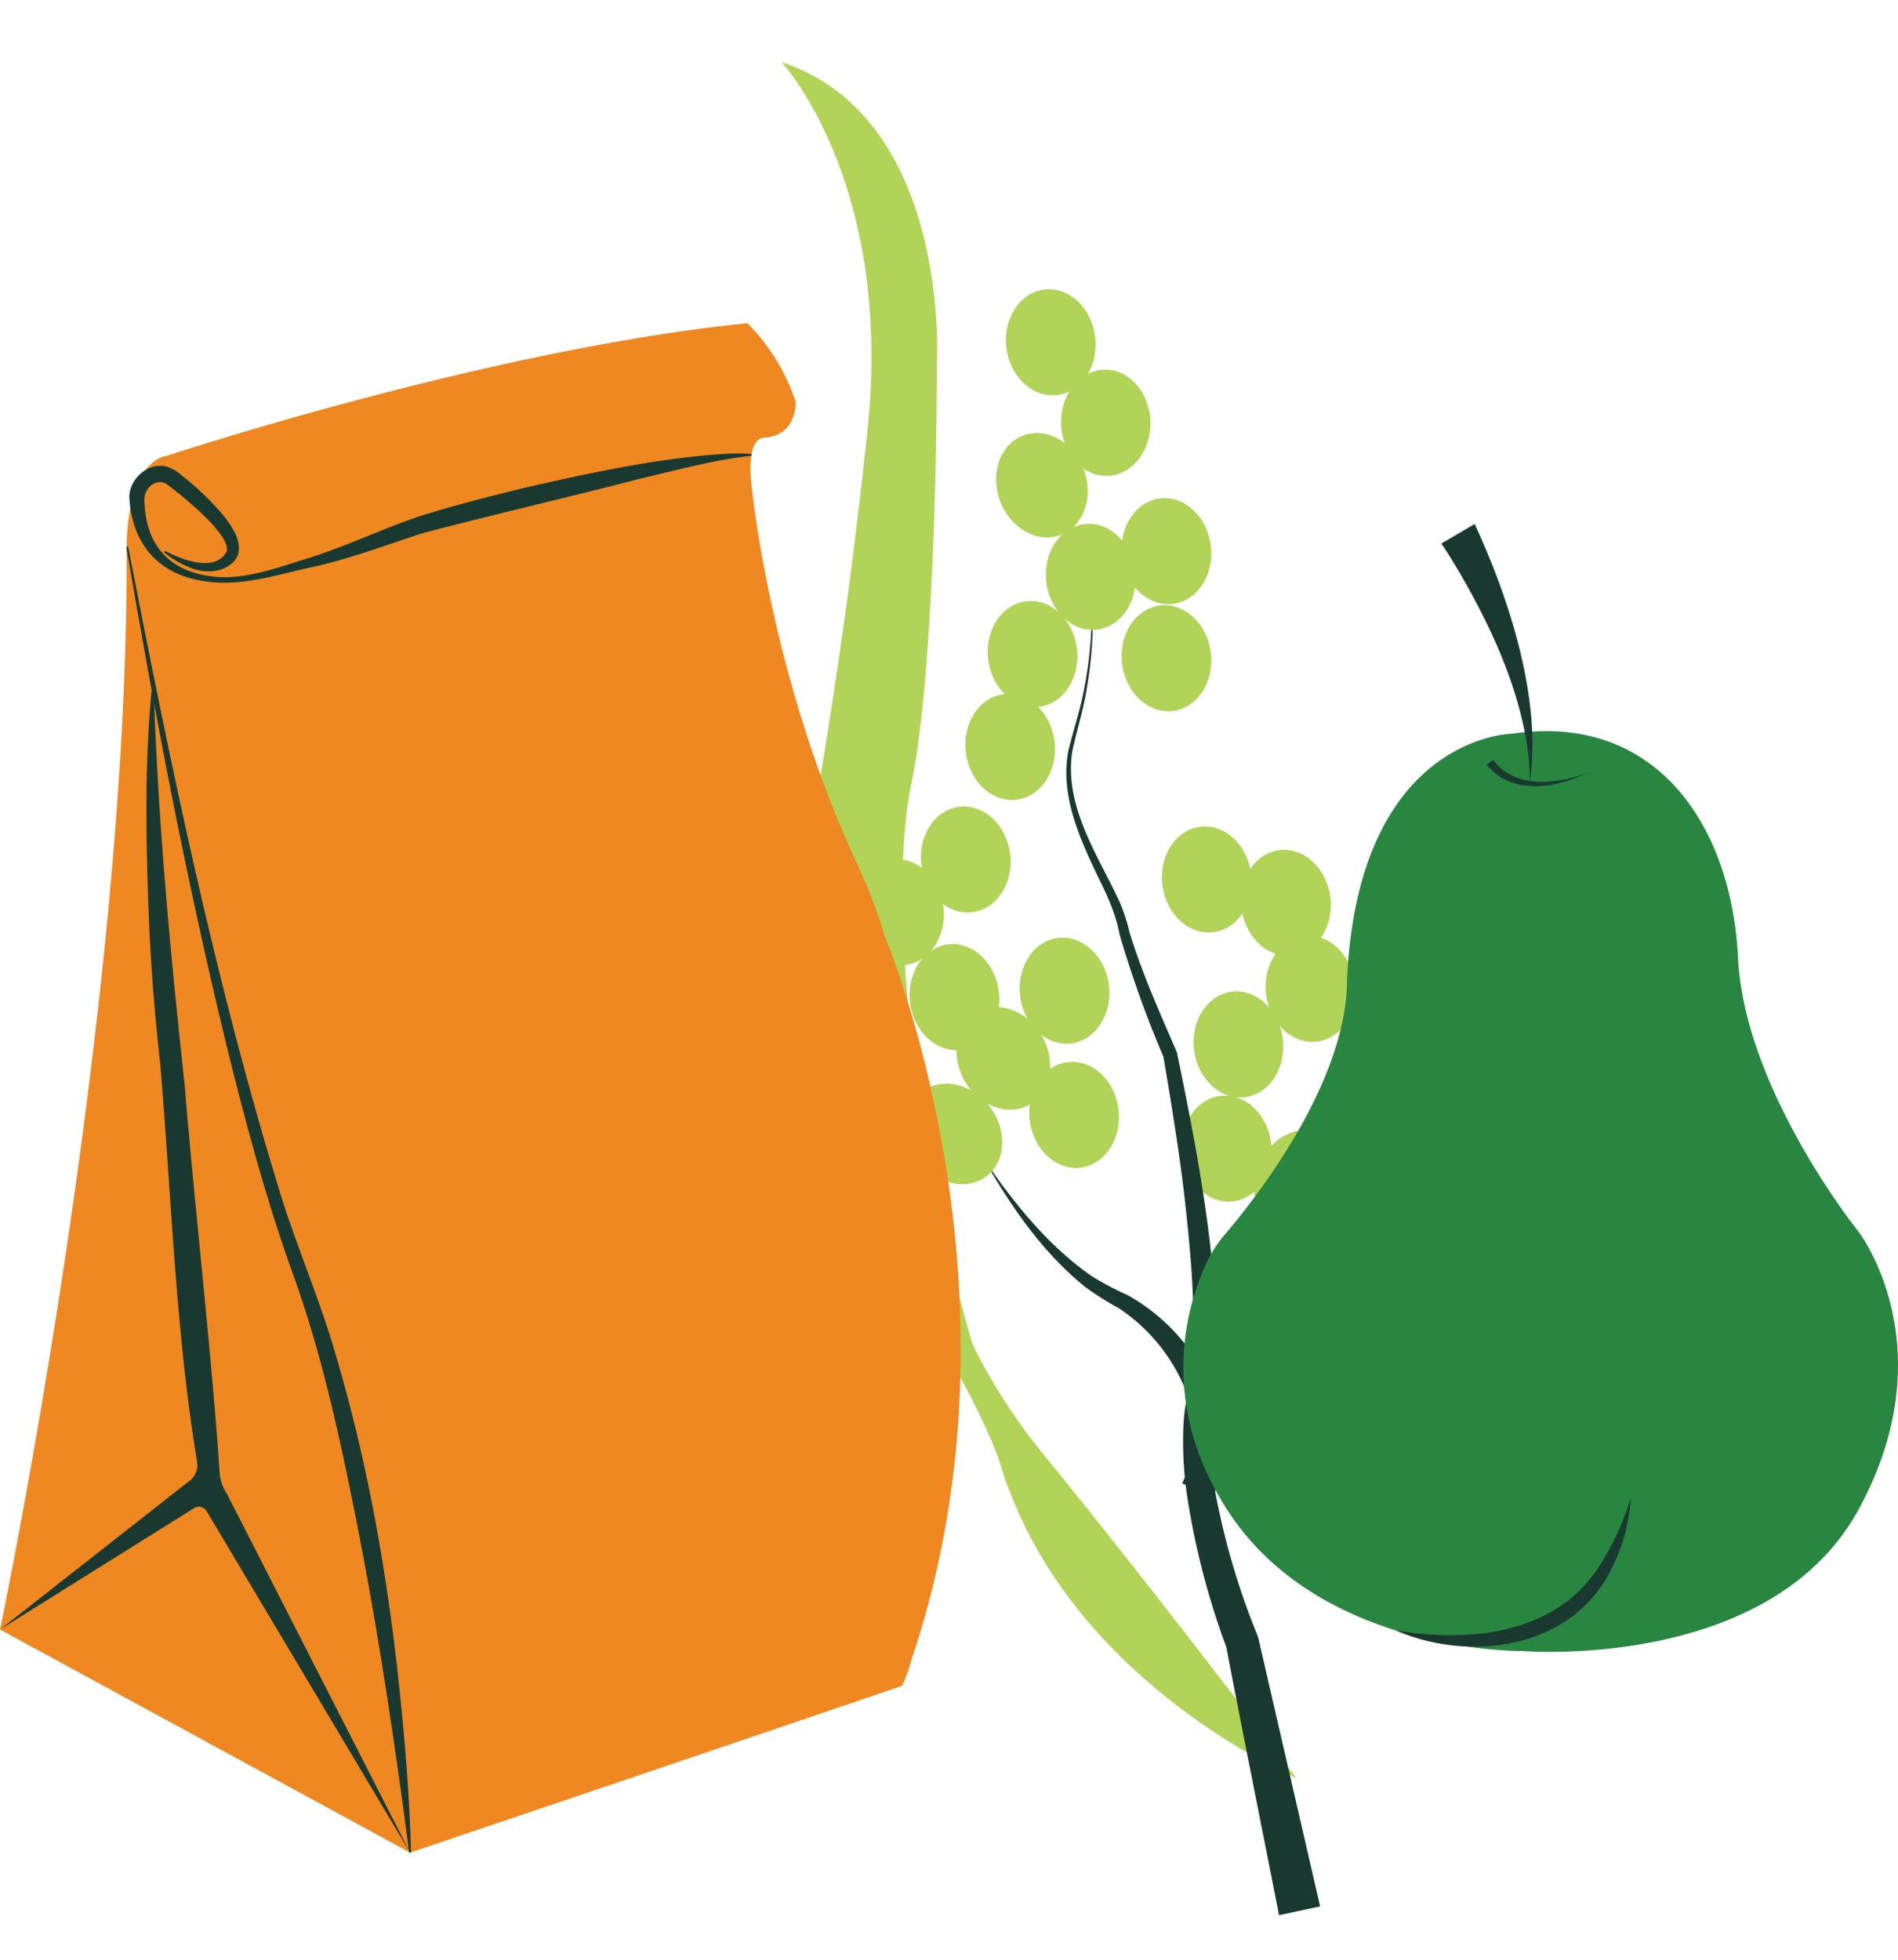 <svg xmlns="http://www.w3.org/2000/svg" xmlns:xlink="http://www.w3.org/1999/xlink" width="385.627" height="398.154" viewBox="0 0 385.627 398.154">
  <defs>
    <clipPath id="clip-path">
      <rect id="Rectangle_126" data-name="Rectangle 126" width="123.925" height="385.927" fill="none"/>
    </clipPath>
    <clipPath id="clip-path-2">
      <rect id="Rectangle_124" data-name="Rectangle 124" width="145.201" height="229.09" fill="#298641"/>
    </clipPath>
    <clipPath id="clip-path-3">
      <rect id="Rectangle_161" data-name="Rectangle 161" width="195.192" height="310.67" fill="none"/>
    </clipPath>
  </defs>
  <g id="Group_609" data-name="Group 609" transform="translate(-1479.321 -2931.172)">
    <g id="Group_327" data-name="Group 327" transform="translate(1617.73 2946.274) rotate(-7)">
      <g id="Group_287" data-name="Group 287" clip-path="url(#clip-path)">
        <path id="Path_430" data-name="Path 430" d="M18.181,10.795c0,5.961-4.07,10.795-9.091,10.795S0,16.756,0,10.795,4.07,0,9.09,0s9.092,4.834,9.092,10.795" transform="translate(47.41 114.772)" fill="#b1d458"/>
        <path id="Path_431" data-name="Path 431" d="M18.181,10.795c0,5.963-4.07,10.795-9.091,10.795S0,16.758,0,10.795,4.07,0,9.09,0s9.091,4.834,9.091,10.795" transform="translate(76.957 97.348)" fill="#b1d458"/>
        <path id="Path_432" data-name="Path 432" d="M18.181,10.795c0,5.961-4.07,10.795-9.092,10.795S0,16.756,0,10.795,4.07,0,9.09,0s9.092,4.834,9.092,10.795" transform="translate(74.306 118.939)" fill="#b1d458"/>
        <path id="Path_433" data-name="Path 433" d="M18.181,10.795c0,5.961-4.07,10.795-9.092,10.795S0,16.756,0,10.795,4.07,0,9.09,0s9.092,4.834,9.092,10.795" transform="translate(40.593 132.953)" fill="#b1d458"/>
        <path id="Path_434" data-name="Path 434" d="M18.181,10.795c0,5.961-4.07,10.795-9.091,10.795S0,16.756,0,10.795,4.07,0,9.09,0s9.091,4.834,9.092,10.795" transform="translate(14.077 163.524)" fill="#b1d458"/>
        <path id="Path_435" data-name="Path 435" d="M18.181,10.795c0,5.961-4.07,10.795-9.091,10.795S0,16.756,0,10.795,4.07,0,9.09,0s9.091,4.834,9.092,10.795" transform="translate(23.169 182.007)" fill="#b1d458"/>
        <path id="Path_436" data-name="Path 436" d="M17.786,7.2c2.216,5.534.236,11.535-4.425,13.4S3.125,19.494.909,13.96.673,2.425,5.334.558,15.57,1.665,17.786,7.2" transform="translate(31.246 195.798)" fill="#b1d458"/>
        <path id="Path_437" data-name="Path 437" d="M18.181,10.795c0,5.963-4.07,10.795-9.091,10.795S0,16.758,0,10.795,4.07,0,9.09,0s9.091,4.834,9.091,10.795" transform="translate(44.381 208.711)" fill="#b1d458"/>
        <path id="Path_438" data-name="Path 438" d="M18.181,10.793c0,5.963-4.07,10.795-9.092,10.795S0,16.756,0,10.793,4.07,0,9.09,0s9.092,4.832,9.092,10.793" transform="translate(74.332 219.292)" fill="#b1d458"/>
        <path id="Path_439" data-name="Path 439" d="M18.181,10.795c0,5.963-4.07,10.795-9.091,10.795S0,16.758,0,10.795,4.07,0,9.09,0s9.091,4.834,9.092,10.795" transform="translate(79.256 198.577)" fill="#b1d458"/>
        <path id="Path_440" data-name="Path 440" d="M18.181,10.795c0,5.961-4.07,10.795-9.092,10.795S0,16.756,0,10.795,4.07,0,9.09,0s9.092,4.834,9.092,10.795" transform="translate(95.165 189.153)" fill="#b1d458"/>
        <path id="Path_441" data-name="Path 441" d="M18.181,10.795c0,5.963-4.07,10.795-9.092,10.795S0,16.758,0,10.795,4.07,0,9.09,0s9.092,4.834,9.092,10.795" transform="translate(105.744 228.03)" fill="#51bd99"/>
        <path id="Path_442" data-name="Path 442" d="M18.04,8.633c1.365,5.8-1.49,11.441-6.377,12.591S1.707,18.6.342,12.8,1.83,1.356,6.718.206,16.674,2.829,18.04,8.633" transform="translate(53.372 81.053)" fill="#b1d458"/>
        <path id="Path_443" data-name="Path 443" d="M18.161,11.582c-.523,5.939-5,10.4-10,9.956S-.473,15.925.05,9.986s5-10.4,10-9.956,8.632,5.613,8.109,11.552" transform="translate(67.876 69.973)" fill="#b1d458"/>
        <path id="Path_444" data-name="Path 444" d="M18.181,10.795c0,5.961-4.07,10.795-9.091,10.795S0,16.756,0,10.795,4.07,0,9.09,0s9.092,4.834,9.092,10.795" transform="translate(58.801 52.372)" fill="#b1d458"/>
        <path id="Path_445" data-name="Path 445" d="M18.181,10.793c0,5.965-4.07,10.795-9.091,10.795S0,16.758,0,10.793,4.07,0,9.09,0s9.091,4.834,9.091,10.793" transform="translate(92.349 171.212)" fill="#b1d458"/>
        <path id="Path_446" data-name="Path 446" d="M18.181,10.795c0,5.961-4.07,10.795-9.091,10.795S0,16.756,0,10.795,4.07,0,9.09,0s9.091,4.834,9.091,10.795" transform="translate(76.957 164.537)" fill="#b1d458"/>
        <path id="Path_447" data-name="Path 447" d="M18.183,10.795c0,5.961-4.07,10.795-9.093,10.795S0,16.756,0,10.795,4.07,0,9.09,0s9.093,4.834,9.093,10.795" transform="translate(28.85 154.545)" fill="#b1d458"/>
        <path id="Path_448" data-name="Path 448" d="M18.181,10.795c0,5.961-4.07,10.795-9.091,10.795S0,16.756,0,10.795,4.07,0,9.09,0s9.092,4.834,9.092,10.795" transform="translate(45.517 183.446)" fill="#b1d458"/>
        <path id="Path_449" data-name="Path 449" d="M53.078,87.122S-1.847,55.682.048,0c20.833,31.44,53.03,87.122,53.03,87.122" transform="translate(28.802 271.589)" fill="#b1d458"/>
        <path id="Path_450" data-name="Path 450" d="M20.516,0s19.6,26.9,8.285,76.139S4.987,163.525,4.987,163.525s-21.212,40.641,23.862,108.066c-8.333-41.288-8.429-98.106-.048-122.726S44.38,64.775,44.38,64.775,53.47,15.531,20.516,0" transform="translate(0.001 -0.002)" fill="#b1d458"/>
        <path id="Path_451" data-name="Path 451" d="M0,2.2S17.375,39.183,19.393,52.985,26.9,48.751,26.9,48.751,13.067,26.635,13.452,10.159,0,2.2,0,2.2" transform="translate(10.85 236.622)" fill="#b1d458"/>
        <path id="Path_452" data-name="Path 452" d="M14.8,277.785c.058.121-4.285-57.7-3.937-55.132a156.381,156.381,0,0,1-4.183-30.688,75.162,75.162,0,0,1,1.041-15.687c.923-5.071,3.057-9.539,3.745-14.651,1.6-9.724,1.927-19.834,2.042-29.87.121-9.572-.364-21.479-.767-29.9a223.523,223.523,0,0,1-5.8-25.65c-.258-4.4-1.572-8.345-3.007-12.481-2.759-8.189-5.544-17.274-2.8-25.875,1.55-4.14,3.438-7.977,4.743-12.186A82.88,82.88,0,0,0,9.961,0,83.135,83.135,0,0,1,6.369,25.826C5.184,29.993,3.28,34.034,1.91,38.092c-3,10.778,2.486,21.221,5.775,31.29a35.107,35.107,0,0,1,1.3,6.53c1.5,8.555,4.137,17.025,6.59,25.414,1.64,20.36,3.058,40.6.666,61.042-.484,4.977-2.5,9.908-3.282,14.812a69.754,69.754,0,0,0-.485,14.547,150.639,150.639,0,0,0,4.993,29.437c.031.309,5.809,55.538,5.843,55.87l-8.511.752" transform="translate(60.178 108.143)" fill="#193930"/>
        <path id="Path_453" data-name="Path 453" d="M0,53.329c3.865-6.756,8.041-13.447,10.964-20.666C17.445,20.949,25.8,10.747,33.589,0,27.013,11.152,19.664,22.255,14.474,34.034,12.4,41.755,9.124,49.066,6.091,56.427L0,53.329" transform="translate(66.14 243.18)" fill="#193930"/>
        <path id="Path_454" data-name="Path 454" d="M35.373,53.192a36.227,36.227,0,0,0-11.7-19.63,63.645,63.645,0,0,1-6.46-5.3C9.426,20.17,4.289,10.2,0,0,4.933,9.606,10.874,19.208,18.95,26.383a61.98,61.98,0,0,0,6.667,4.634,39.1,39.1,0,0,1,11.34,12.939,39.278,39.278,0,0,1,3.426,8.154Z" transform="translate(34.153 226.135)" fill="#193930"/>
        <path id="Path_455" data-name="Path 455" d="M18.181,10.795c0,5.963-4.07,10.795-9.091,10.795S0,16.758,0,10.795,4.07,0,9.09,0s9.091,4.834,9.092,10.795" transform="translate(61.047 100.645)" fill="#b1d458"/>
        <path id="Path_456" data-name="Path 456" d="M17.419,5.852c2.982,5.163,1.873,11.384-2.476,13.894s-10.289.361-13.271-4.8S-.2,3.559,4.149,1.05s10.289-.361,13.271,4.8" transform="translate(19.304 209.985)" fill="#b1d458"/>
        <path id="Path_457" data-name="Path 457" d="M17.419,14.943c-2.982,5.163-8.922,7.315-13.271,4.8S-1.307,11.015,1.673,5.852s8.922-7.313,13.271-4.8S20.4,9.78,17.419,14.943" transform="translate(87.891 228.212)" fill="#b1d458"/>
      </g>
    </g>
    <g id="Group_338" data-name="Group 338" transform="translate(1576.748 3213.613)">
      <g id="Group_283" data-name="Group 283" transform="translate(143 -176)" clip-path="url(#clip-path-2)">
        <path id="Path_417" data-name="Path 417" d="M66.926,40.23S35.543,40.464,33.255,90.2c0,21.089-19.008,44.961-24.815,51.761A25.429,25.429,0,0,0,4.7,147.733c-3.783,8.139-10.154,28.116,4.362,50.391,18.96,29.095,59.823,28.44,59.823,28.44s50.343,4.25,68.323-28.767,0-56.364,0-56.364S114,112.6,112.692,85.731,96.02,35.979,66.926,40.23" transform="translate(0 2.347)" fill="#298641"/>
        <path id="Path_418" data-name="Path 418" d="M56.26,0C63.27,15.07,70,35.783,67.456,52.431a49.306,49.306,0,0,0-.411-6.616C65.176,32.791,59.479,20.648,52.913,9.383c-1.072-1.791-2.252-3.71-3.423-5.42L56.26,0" transform="translate(2.925)" fill="#193930"/>
        <path id="Path_419" data-name="Path 419" d="M59.5,45.188c2.149,3.129,5.75,4.3,9.117,4.5a26.532,26.532,0,0,0,10.536-2c-5.017,2.351-10.694,3.965-16.042,2.059a10.552,10.552,0,0,1-4.88-3.531l1.27-1.027" transform="translate(3.442 2.671)" fill="#193930"/>
        <path id="Path_420" data-name="Path 420" d="M40.685,213.674c14.9,2.548,32.332.883,41.28-12.808A56.4,56.4,0,0,0,88.5,186.772a36.84,36.84,0,0,1-4.429,15.4c-8.273,15.4-28.541,17.986-43.385,11.5" transform="translate(2.405 11.038)" fill="#193930"/>
      </g>
    </g>
    <g id="Group_486" data-name="Group 486" transform="translate(1479.321 2996.823)">
      <g id="Group_460" data-name="Group 460" clip-path="url(#clip-path-3)">
        <path id="Path_540" data-name="Path 540" d="M179.64,124.206h0a94.945,94.945,0,0,0-4.92-13.17c-18.371-38.781-22.044-78.378-22.044-78.378s-1.225-8.981,2.449-9.389c6.94-.409,6.531-7.348,6.531-7.348A41.058,41.058,0,0,0,151.858,0C99.2,5.307,33.882,26.942,33.882,26.942s-8.16.409-8.165,19.6C26.126,140.837,0,265.344,0,265.344l83.318,45.313s67.724-22.861,99.974-33.882a38.3,38.3,0,0,0,2.045-5.788c25.115-74.816-5.7-146.781-5.7-146.781" fill="#ef8821"/>
        <path id="Path_541" data-name="Path 541" d="M41.985,247.736l41.332,69.356L46.252,244.5l-.539-.944a8.439,8.439,0,0,1-1.087-3.624c-1.555-23.516-5.282-56-7.074-78.443-2.9-26.7-5.436-53.482-6.3-80.327l-.46-.014c-1.291,13.473-1.17,26.994-.752,40.5q.53,17.67,2.519,35.278c2.288,26.948,3.083,54.048,7.481,80.774a4.042,4.042,0,0,1-1.486,3.841L0,271.78l39.438-24.66a1.834,1.834,0,0,1,2.548.616" transform="translate(0 -6.436)" fill="#193930"/>
        <path id="Path_542" data-name="Path 542" d="M35.794,48.515c3.422,1.852,10.388,4.517,12.59,0,.058-1.925-1.449-3.538-2.789-5.183a44.861,44.861,0,0,0-3.964-3.876c-1.724-1.541-3.571-3.035-5.432-4.428a2.741,2.741,0,0,0-.766-.375c-1.963-.5-3.718,1.3-3.83,3.233.036,8.017,3.755,13.866,11.912,15.53,7.5,1.632,15.005-1.51,22.114-3.641,7.184-2.325,14.338-5.7,21.473-8.151,7.223-2.317,14.929-4.24,22.286-6.039,13.089-2.964,26.325-5.835,39.755-6.746a45.966,45.966,0,0,1,5.8,0l0,.368c-7.583.81-14.977,2.871-22.395,4.6-13.1,3.417-31.514,7.716-44.394,11.115-7.278,2.346-14.47,5.105-21.956,6.784C58.668,53.3,51.059,56,43.284,54.591c-9.093-1.472-14.226-7.755-14.741-16.878-.072-3.865,4-7.449,7.829-6.228a8.377,8.377,0,0,1,2.954,1.828A55.543,55.543,0,0,1,47.784,41.5c1.6,2.109,3.476,4.644,2.908,7.53-.475,1.812-2.255,2.933-3.945,3.41a9.681,9.681,0,0,1-6.135-.618,19.494,19.494,0,0,1-5.032-3.012Z" transform="translate(-2.264 -2.28)" fill="#193930"/>
        <path id="Path_543" data-name="Path 543" d="M28.244,49.292C36.873,93.712,46.007,138.2,59.4,181.458c3.409,10.812,7.973,21.27,11.077,32.185,8.1,27.277,12.193,55.589,14.374,83.9.405,5.662.73,11.33.863,17.007l-.368.026c-.727-5.622-1.473-11.237-2.286-16.84-2.768-19.587-5.989-39.115-10.039-58.476-2.85-13.781-6.1-27.537-10.79-40.813-5.847-16-10.262-32.544-14.294-49.067C39.948,116.315,33.579,82.878,27.881,49.356l.363-.064" transform="translate(-2.211 -3.909)" fill="#193930"/>
      </g>
    </g>
  </g>
</svg>
